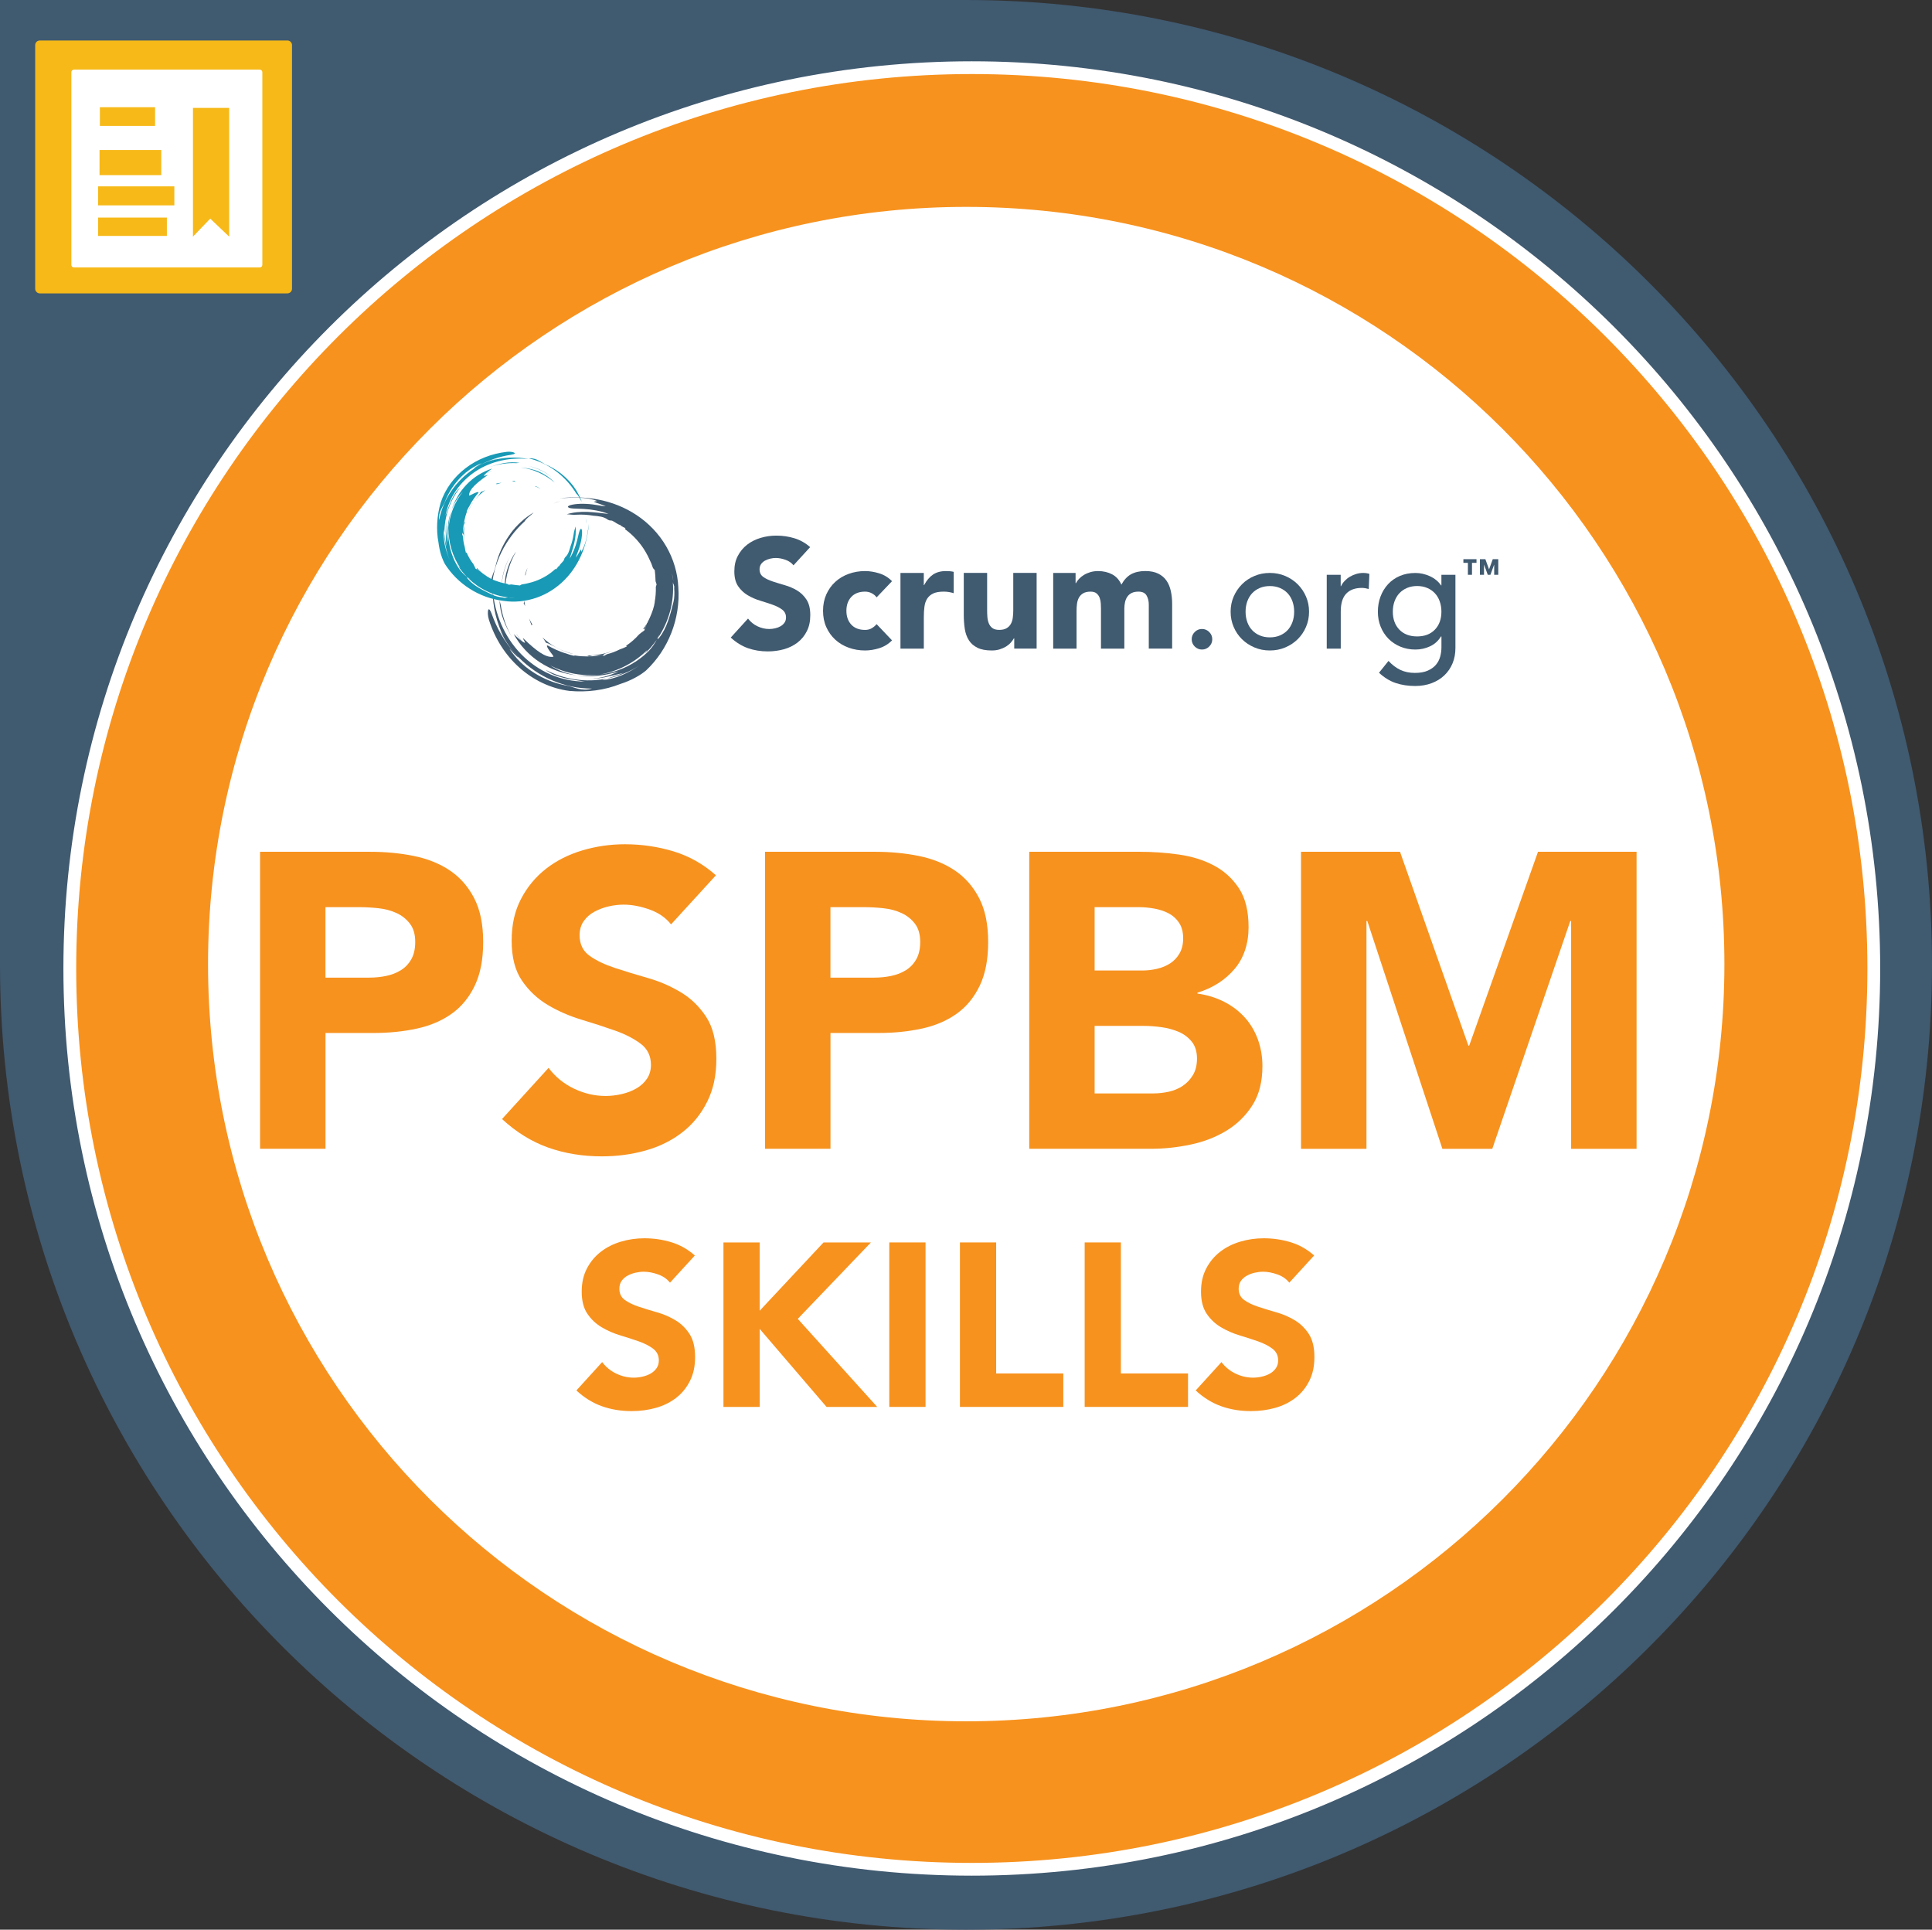 <?xml version="1.0" encoding="UTF-8"?>
<svg id="Layer_2" data-name="Layer 2" xmlns="http://www.w3.org/2000/svg" viewBox="0 0 599.62 598.81">
  <rect x="0" y="0" width="599.62" height="598.81" fill="#333333" stroke="none"/>
  <defs>
    <style>
      .cls-1 {
        fill: #1899b5;
      }

      .cls-1, .cls-2, .cls-3, .cls-4, .cls-5 {
        stroke-width: 0px;
      }

      .cls-2 {
        fill: #405a70;
      }

      .cls-3 {
        fill: #fff;
      }

      .cls-4 {
        fill: #f7921e;
      }

      .cls-5 {
        fill: #f6b918;
      }
    </style>
  </defs>
  <g id="Layer_1-2" data-name="Layer 1">
    <g>
      <g>
        <path class="cls-2" d="m299.82,0H0v299.4c0,165.36,134.23,299.4,299.82,299.4s299.8-134.04,299.8-299.4S465.39,0,299.82,0"/>
        <path class="cls-5" d="m89.18,91.04H12.36c-.79,0-1.44-.65-1.44-1.43V13.99c0-.79.65-1.43,1.44-1.43h76.83c.79,0,1.44.65,1.44,1.43v75.62c0,.79-.65,1.43-1.44,1.43"/>
        <path class="cls-3" d="m80.63,82.99H22.95c-.44,0-.8-.36-.8-.79V22.4c0-.44.36-.79.8-.79h57.67c.44,0,.8.36.8.79v59.8c0,.44-.36.79-.8.79"/>
      </g>
      <rect class="cls-5" x="30.89" y="46.55" width="19.16" height="7.8"/>
      <rect class="cls-5" x="30.46" y="57.83" width="23.65" height="5.9"/>
      <rect class="cls-5" x="30.46" y="67.52" width="21.33" height="5.69"/>
      <polygon class="cls-5" points="71.13 73.43 65.25 67.84 59.89 73.43 59.89 33.48 71.13 33.48 71.13 73.43"/>
      <g>
        <path class="cls-4" d="m581.55,300.53c0,154.38-125.33,279.53-279.94,279.53S21.66,454.91,21.66,300.53,147,21,301.6,21s279.94,125.15,279.94,279.53"/>
        <path class="cls-3" d="m581.55,300.53h-1.98c0,76.65-31.11,146.02-81.41,196.26-50.31,50.23-119.78,81.29-196.55,81.29-76.76,0-146.24-31.06-196.55-81.29-50.3-50.23-81.41-119.61-81.41-196.26,0-76.65,31.11-146.03,81.41-196.26,50.31-50.23,119.78-81.29,196.55-81.29,76.76,0,146.24,31.06,196.55,81.29,50.3,50.23,81.41,119.61,81.41,196.26h3.97c0-155.48-126.22-281.51-281.93-281.51-155.7,0-281.92,126.04-281.93,281.51,0,155.48,126.22,281.51,281.93,281.51,155.7,0,281.92-126.04,281.93-281.51h-1.98Z"/>
        <path class="cls-3" d="m535.19,299.17c0,129.77-105.35,234.97-235.31,234.97s-235.31-105.2-235.31-234.97,105.35-234.97,235.31-234.97,235.31,105.2,235.31,234.97"/>
      </g>
      <g>
        <path class="cls-4" d="m80.7,264.32h34.24c4.77,0,9.29.44,13.54,1.3,4.25.87,7.96,2.37,11.13,4.49,3.17,2.13,5.68,4.99,7.55,8.59,1.87,3.6,2.8,8.14,2.8,13.6s-.87,9.89-2.6,13.54c-1.74,3.64-4.12,6.55-7.16,8.72-3.04,2.17-6.64,3.71-10.8,4.62s-8.68,1.37-13.54,1.37h-14.84v35.93h-20.31v-92.17Zm20.31,39.05h13.54c1.82,0,3.58-.17,5.27-.52,1.69-.35,3.21-.93,4.56-1.76,1.34-.82,2.43-1.95,3.25-3.38.82-1.43,1.24-3.23,1.24-5.4,0-2.34-.54-4.23-1.63-5.66-1.09-1.43-2.47-2.54-4.17-3.32s-3.58-1.28-5.66-1.5c-2.08-.22-4.08-.33-5.99-.33h-10.41v21.87Z"/>
        <path class="cls-4" d="m208.27,286.84c-1.65-2.08-3.88-3.62-6.7-4.62-2.82-1-5.49-1.5-8.01-1.5-1.48,0-2.99.17-4.56.52-1.56.35-3.04.89-4.43,1.63-1.39.74-2.52,1.71-3.38,2.93-.87,1.22-1.3,2.69-1.3,4.43,0,2.78,1.04,4.9,3.12,6.38,2.08,1.48,4.71,2.73,7.88,3.77,3.17,1.04,6.57,2.08,10.22,3.12,3.65,1.04,7.05,2.52,10.22,4.43,3.17,1.91,5.79,4.47,7.88,7.68,2.08,3.21,3.12,7.51,3.12,12.89s-.96,9.59-2.86,13.41c-1.91,3.82-4.49,6.99-7.75,9.5-3.25,2.52-7.03,4.38-11.33,5.6-4.3,1.21-8.83,1.82-13.6,1.82-5.99,0-11.54-.91-16.66-2.73-5.12-1.82-9.89-4.77-14.32-8.85l14.45-15.88c2.08,2.78,4.71,4.93,7.88,6.44,3.17,1.52,6.44,2.28,9.83,2.28,1.65,0,3.32-.2,5.01-.59s3.21-.98,4.56-1.76c1.34-.78,2.43-1.78,3.25-2.99.82-1.21,1.24-2.65,1.24-4.3,0-2.78-1.06-4.97-3.19-6.57-2.13-1.6-4.8-2.97-8.01-4.1-3.21-1.13-6.68-2.26-10.41-3.38-3.73-1.13-7.21-2.65-10.42-4.56-3.21-1.91-5.88-4.43-8.01-7.55-2.13-3.12-3.19-7.25-3.19-12.37s.98-9.29,2.93-13.02c1.95-3.73,4.56-6.85,7.81-9.37,3.25-2.52,7.01-4.4,11.26-5.66,4.25-1.26,8.63-1.89,13.15-1.89,5.21,0,10.24.74,15.1,2.21,4.86,1.48,9.24,3.95,13.15,7.42l-13.93,15.23Z"/>
        <path class="cls-4" d="m237.43,264.32h34.24c4.77,0,9.29.44,13.54,1.3,4.25.87,7.96,2.37,11.13,4.49,3.17,2.13,5.68,4.99,7.55,8.59,1.87,3.6,2.8,8.14,2.8,13.6s-.87,9.89-2.6,13.54c-1.74,3.64-4.12,6.55-7.16,8.72-3.04,2.17-6.64,3.71-10.8,4.62s-8.68,1.37-13.54,1.37h-14.84v35.93h-20.31v-92.17Zm20.31,39.05h13.54c1.82,0,3.58-.17,5.27-.52,1.69-.35,3.21-.93,4.56-1.76,1.34-.82,2.43-1.95,3.25-3.38.82-1.43,1.24-3.23,1.24-5.4,0-2.34-.54-4.23-1.63-5.66-1.09-1.43-2.47-2.54-4.17-3.32s-3.58-1.28-5.66-1.5c-2.08-.22-4.08-.33-5.99-.33h-10.41v21.87Z"/>
        <path class="cls-4" d="m319.43,264.32h34.37c3.99,0,8.01.28,12.04.85,4.04.57,7.66,1.69,10.87,3.38,3.21,1.69,5.81,4.06,7.81,7.09,2,3.04,2.99,7.07,2.99,12.11s-1.45,9.53-4.36,12.95c-2.91,3.43-6.75,5.88-11.52,7.35v.26c3.04.43,5.79,1.28,8.27,2.54,2.47,1.26,4.6,2.86,6.38,4.82,1.78,1.95,3.14,4.23,4.1,6.83.95,2.6,1.43,5.38,1.43,8.33,0,4.86-1.04,8.92-3.12,12.17-2.08,3.25-4.77,5.88-8.07,7.88-3.3,2-7.01,3.43-11.13,4.3-4.12.87-8.22,1.3-12.3,1.3h-37.75v-92.17Zm20.31,36.84h14.71c1.56,0,3.1-.17,4.62-.52,1.52-.35,2.88-.91,4.1-1.69,1.21-.78,2.19-1.82,2.93-3.12.74-1.3,1.11-2.86,1.11-4.69s-.41-3.49-1.24-4.75c-.83-1.26-1.89-2.23-3.19-2.93-1.3-.69-2.78-1.19-4.43-1.5-1.65-.3-3.25-.46-4.82-.46h-13.8v19.66Zm0,38.14h18.22c1.56,0,3.14-.17,4.75-.52,1.6-.35,3.06-.95,4.36-1.82,1.3-.87,2.36-2,3.19-3.38.82-1.39,1.24-3.08,1.24-5.08,0-2.17-.54-3.92-1.63-5.27-1.09-1.34-2.45-2.36-4.1-3.06-1.65-.69-3.43-1.17-5.34-1.43-1.91-.26-3.69-.39-5.34-.39h-15.36v20.96Z"/>
        <path class="cls-4" d="m403.79,264.32h30.72l21.22,60.14h.26l21.35-60.14h30.59v92.17h-20.31v-70.69h-.26l-24.21,70.69h-15.49l-23.3-70.69h-.26v70.69h-20.31v-92.17Z"/>
      </g>
      <g>
        <path class="cls-4" d="m207.94,398.02c-.91-1.15-2.15-2.01-3.71-2.56-1.56-.55-3.04-.83-4.43-.83-.82,0-1.66.1-2.52.29-.87.19-1.68.49-2.45.9-.77.41-1.39.95-1.88,1.62-.48.67-.72,1.49-.72,2.45,0,1.54.58,2.72,1.73,3.53,1.15.82,2.61,1.51,4.36,2.09,1.75.58,3.64,1.15,5.66,1.73s3.9,1.39,5.66,2.45c1.75,1.06,3.21,2.48,4.36,4.25,1.15,1.78,1.73,4.16,1.73,7.14s-.53,5.31-1.59,7.43c-1.06,2.12-2.49,3.87-4.29,5.26-1.8,1.39-3.89,2.43-6.27,3.1-2.38.67-4.89,1.01-7.53,1.01-3.32,0-6.39-.5-9.23-1.51-2.84-1.01-5.48-2.64-7.93-4.9l8-8.8c1.15,1.54,2.61,2.73,4.36,3.57,1.75.84,3.57,1.26,5.44,1.26.91,0,1.84-.11,2.78-.33.94-.22,1.78-.54,2.52-.97.74-.43,1.34-.98,1.8-1.66.46-.67.69-1.47.69-2.38,0-1.54-.59-2.75-1.77-3.64-1.18-.89-2.66-1.65-4.43-2.27-1.78-.62-3.7-1.25-5.77-1.87-2.07-.62-3.99-1.47-5.77-2.52-1.78-1.06-3.26-2.45-4.43-4.18-1.18-1.73-1.77-4.01-1.77-6.85s.54-5.14,1.62-7.21c1.08-2.07,2.52-3.8,4.33-5.19,1.8-1.39,3.88-2.44,6.24-3.14,2.35-.7,4.78-1.04,7.28-1.04,2.88,0,5.67.41,8.36,1.23,2.69.82,5.12,2.19,7.28,4.11l-7.71,8.44Z"/>
        <path class="cls-4" d="m224.52,385.54h11.25v21.2l19.83-21.2h14.71l-22.71,23.72,24.66,27.33h-15.72l-20.76-24.22v24.22h-11.25v-51.04Z"/>
        <path class="cls-4" d="m276,385.54h11.25v51.04h-11.25v-51.04Z"/>
        <path class="cls-4" d="m297.92,385.54h11.25v40.66h20.84v10.38h-32.08v-51.04Z"/>
        <path class="cls-4" d="m336.63,385.54h11.25v40.66h20.84v10.38h-32.08v-51.04Z"/>
        <path class="cls-4" d="m400.15,398.02c-.91-1.15-2.15-2.01-3.71-2.56-1.56-.55-3.04-.83-4.43-.83-.82,0-1.66.1-2.52.29-.87.19-1.68.49-2.45.9-.77.41-1.39.95-1.88,1.62-.48.67-.72,1.49-.72,2.45,0,1.54.58,2.72,1.73,3.53,1.15.82,2.61,1.51,4.36,2.09,1.75.58,3.64,1.15,5.66,1.73s3.9,1.39,5.66,2.45c1.75,1.06,3.21,2.48,4.36,4.25,1.15,1.78,1.73,4.16,1.73,7.14s-.53,5.31-1.59,7.43c-1.06,2.12-2.49,3.87-4.29,5.26-1.8,1.39-3.89,2.43-6.27,3.1-2.38.67-4.89,1.01-7.53,1.01-3.32,0-6.39-.5-9.23-1.51-2.84-1.01-5.48-2.64-7.93-4.9l8-8.8c1.15,1.54,2.61,2.73,4.36,3.57,1.75.84,3.57,1.26,5.44,1.26.91,0,1.84-.11,2.78-.33.94-.22,1.78-.54,2.52-.97.74-.43,1.34-.98,1.8-1.66.46-.67.69-1.47.69-2.38,0-1.54-.59-2.75-1.77-3.64-1.18-.89-2.66-1.65-4.43-2.27-1.78-.62-3.7-1.25-5.77-1.87-2.07-.62-3.99-1.47-5.77-2.52-1.78-1.06-3.26-2.45-4.43-4.18-1.18-1.73-1.77-4.01-1.77-6.85s.54-5.14,1.62-7.21c1.08-2.07,2.52-3.8,4.33-5.19,1.8-1.39,3.88-2.44,6.24-3.14,2.35-.7,4.78-1.04,7.28-1.04,2.88,0,5.67.41,8.36,1.23,2.69.82,5.12,2.19,7.28,4.11l-7.71,8.44Z"/>
      </g>
      <rect class="cls-5" x="31" y="33.27" width="17.13" height="5.8"/>
      <g>
        <path class="cls-2" d="m153.77,175.84c.66-3.03,1.89-5.95,3.51-8.55,1.62-2.6,3.63-4.87,5.78-6.75-1.73,1.5-3.26,3.2-4.59,5.05,1-1.38,2.05-2.56,3.22-3.63,1.16-1.07,2.44-2.03,3.92-2.92-.35.4-1,.9-1.57,1.39-.57.49-1.06.98-1.14,1.29-3.01,2.73-5.53,6.03-7.31,9.71-1.79,3.67-2.85,7.72-3.02,11.81-.43-1.63-.22-2.98.11-4.14.35-1.17.83-2.15,1.1-3.25"/>
        <path class="cls-2" d="m173.94,155.5c-.78.25-1.53.51-2.26.8.77-.34,1.54-.63,2.26-.8"/>
        <path class="cls-2" d="m183.46,208.94c.84-.09,1.67-.22,2.47-.35-.79.2-1.63.29-2.47.35"/>
        <path class="cls-2" d="m155.06,186.4l.36,1.36c.52,3.49,1.7,6.95,3.58,10.13-1.04-1.71-2.01-3.55-2.73-5.49-.72-1.94-1.18-3.99-1.21-6"/>
        <path class="cls-2" d="m155.64,182.58c.02-3.52,1-7.08,2.66-9.93-1.59,2.88-2.53,6.35-2.66,9.93"/>
        <path class="cls-2" d="m200.82,194.01c-.07-.03-.09-.1-.09-.19.03-.08.04-.16.04-.24.64-.95,1.22-1.96,1.71-3-.07.28-.04.58-.15.85-.3.57-.56.88-.8,1.21-.24.33-.46.69-.71,1.36"/>
        <path class="cls-2" d="m182.53,209l-.09.04c-.29.02-.57.04-.86.05l-.1-.03c.35-.03.69-.05,1.05-.06"/>
        <path class="cls-2" d="m200,195.23c-.12-.06-.25-.11-.39-.09.41-.5.79-1.02,1.15-1.55-.01.08-.03.16-.03.23-.13.43-.61.92-.73,1.41"/>
        <path class="cls-2" d="m187.97,202.75c-.38.12-.65.47-.82.58-1.06.07-2.1.08-3.3.07-.18.09-.57.12-.94.27-.23-.1-.46-.19-.71-.27,2.62.04,5.34-.43,7.96-1.42-.68.31-1.41.58-2.18.77"/>
        <path class="cls-2" d="m175.82,159.61c2.01-.65,4.3-.85,6.54-.76,2.25.08,4.43.41,6.51.63-2.27-.9-5.17-1.41-7.61-1.54-2.43-.16-4.39-.03-4.9-.52-.52-.47,1.25-.99,3.69-1.08,1.22-.04,2.58.03,3.89.19,1.31.16,2.55.4,3.55.6q-.51-.23-1.02-.44c.52.21,1.02.43,1.53.41-.5-.24-1.27-.52-1.99-.76-.72-.24-1.4-.46-1.7-.68.34-.07.68-.13,1.03-.18-1.39-.61-3.52-.98-5.69-1.04-2.17-.08-4.36.13-5.97.16,3.81-.4,7.89-.38,12,.42,4.1.79,8.22,2.37,11.9,4.82,3.68,2.44,6.91,5.77,9.18,9.69,2.28,3.91,3.58,8.35,3.77,12.73.7,9.79-3.16,19.32-9.99,25.77-.66.58-1.89,1.46-3.35,2.24-1.46.8-3.14,1.49-4.58,1.94-4.95,1.99-10.46,2.68-15.88,2.19-5.76-.73-11.16-3.34-15.49-7.2-4.35-3.87-7.65-9.03-9.5-14.9-.38-1.17-.42-2.66-.17-3.1.12-.22.31-.19.56.25.26.44.57,1.28,1.08,2.63,1.79,4.45,4.42,8.55,7.79,11.94-.33-.07-.85-.55-1.38-1.12-.53-.56-1.07-1.21-1.5-1.56.99,1.49,2.05,2.76,3.21,3.91,1.16,1.15,2.43,2.18,3.91,3.15-1.97-1.29-3.8-2.8-5.43-4.51,2.04,2.14,4.48,4.1,7.24,5.66,2.76,1.55,5.84,2.69,9,3.23,1.15.22,2.2.67,3.42.96,1.21.29,2.62.43,4.28-.07-4.23.02-8.48-.88-12.36-2.55-3.89-1.67-7.42-4.11-10.39-7.1.02,0,.03.01.05,0-2.68-2.64-4.58-5.55-6.07-8.84.5,1.01,1.09,1.99,1.54,2.88-2.37-4.72-3.65-9.8-3.61-14.94.32,3.61,1.19,7.21,2.66,10.6,1.46,3.39,3.54,6.56,6.15,9.24,2.6,2.68,5.73,4.85,9.13,6.32,3.39,1.47,7.06,2.22,10.61,2.2-1.98-.35-4.27-.58-6.46-1.12-2.18-.52-4.25-1.35-5.6-2.47,5.68,2.94,12.39,3.99,18.91,2.69l-1.4.44c2.08-.13,4.18-.7,6.16-1.54,1.98-.84,3.84-1.94,5.57-3.09.31-.21.62-.41.92-.63l-.92.63c-3.2,2.1-6.74,3.5-10.32,4.2,1.61-.5,3.3-1.02,5.28-1.8-1.15.24-2.72.71-4.33,1.02-2.07.53-4.21.82-6.33.84,3.28-.11,6.45-1,9.05-2.32-4.14,1.34-8.67,1.9-12.95,1.23,2.36.24,4.74.16,7.07-.24,3.93-.46,7.81-1.82,11.22-4.06l-.38.28c.26-.17.51-.35.76-.53,1.32-.9,2.56-1.92,3.7-3.07,1-1.05,1.8-2.25,2.45-3.49l.4-.58c-.16.43-.18.68.35,0,1.17-1.46,2.04-3.23,2.71-5.12.68-1.89,1.19-3.9,1.71-5.99.28-1.1.34-2.64.21-4.28.08-.45,0-.68-.09-.89-.04-.35-.09-.7-.14-1.06-.1-.86-.23-1.73-.47-2.54.17.82.34,1.68.47,2.54l.1.97c-.11-.22-.24-.44-.29-.92.24,2.96-.03,6.01-.81,8.95-.78,2.94-2.05,5.77-3.74,8.34.13-.36.33-.85.38-1.07-.23.56-.5,1.11-.78,1.65-1.13,1.63-2.43,3.16-3.88,4.54.4-.44.73-.9.97-1.34-2,1.98-4.3,3.66-6.81,4.97-2.51,1.3-5.23,2.22-8.04,2.7-5.32.64-10.69-.42-15.29-2.8,2.36,1.53,5.22,2.59,8.23,3.04-4.03-.4-7.98-1.77-11.4-3.99-3.42-2.21-6.28-5.27-8.2-8.81,1.09,1.04,2.51,2.42,3.49,2.72.14-.2-1.27-2.18-.28-1.16,1.87,1.79,3.5,3.21,5,4.19,1.5.98,2.86,1.49,4.07,1.28.25-.1-.66-1.06-1.29-1.99-.64-.93-1.03-1.77-.31-1.43,1.16.66,3.26,1.76,5.68,2.44.68.26,1.4.48,2.16.65.09.05.27,0,.48-.06,2.68.45,5.26.28,6.68.15.53-.04,1.06-.11,1.58-.19.29.02.54.06.76.15.3-.18.61-.35.91-.5,1.38-.35,2.71-.85,3.97-1.49.75-.26,1.49-.55,2.2-.92-.07-.07-.24-.1-.17-.26,1.47-.98,2.8-2.15,3.96-3.47.55-.46,1.1-.88,1.64-1.23.23-1.04,1.01-2.4,1.71-3.99.71-1.57,1.34-3.36,1.54-4.89h-.03c.28-1.52.4-3.08.35-4.66.07-.26.15-.52.24-.76-.17-.38-.23-.79-.32-.97-.05-1.27-.11-2.36-.25-3.46-.12-.17-.49-.45-.63-.84-.24-.8-.56-1.55-.91-2.25-.37-.84-.79-1.68-1.27-2.5-1.61-2.76-3.78-5.17-6.37-7.07-.03-.14.02-.27.07-.4-.52-.12-1.06-.59-1.51-.71.1,0,.17-.02.19-.09-.71-.25-1.1-.45-1.46-.68-.36-.23-.69-.49-1.31-.78-.29-.1-.6-.06-.9-.12-.14-.06-.27-.11-.41-.17-1.3-1.01-2.9-1.13-4.6-1.28-1.7-.29-3.45-.4-5.21-.3-1.39.11-2-.14-3.02-.14"/>
        <path class="cls-2" d="m202.66,190.19c.62-1.38,1.11-2.83,1.44-4.33-.22,1.62-.4,3.14-1.44,4.33"/>
        <path class="cls-2" d="m169.45,199.44c-.3-.55-.67-1.09-1.08-1.64,2.58,2.48,5.85,4.24,9.4,5.06v.03c-1.45-.25-3.13-.93-4.59-1.68-1.47-.74-2.74-1.53-3.73-1.78"/>
        <path class="cls-2" d="m200.73,193.82c0-.07.02-.14.03-.23,0,0,0,0,0-.01,0,.08,0,.16-.04.24"/>
        <path class="cls-2" d="m160.44,197.02l-.23-.38c.64.92,1.33,1.81,2.07,2.65-.64-.63-1.27-1.41-1.84-2.27"/>
        <path class="cls-2" d="m156.81,185.68c-.28-2.25-.26-4.54.07-6.79.58-2.87,1.72-5.57,3.3-7.76-2.49,4.31-3.74,9.42-3.37,14.56"/>
        <path class="cls-2" d="m164.99,194.06c-.31-.69-.55-1.41-.76-2.14.3.68.65,1.34,1.03,1.97-.15-.07-.2.1-.27.16"/>
        <path class="cls-2" d="m167.02,203.61l-.54-.4c.51.29,1.03.56,1.56.81-.21-.06-.67-.27-1.01-.4"/>
        <path class="cls-2" d="m162.73,186.48c.06.54.14,1.07.25,1.6-.13-.3-.28-.59-.45-.89.1-.2.15-.45.19-.72"/>
        <path class="cls-2" d="m163.02,178.18c.19-.71.43-1.39.71-2.02-.27.81-.49,1.65-.67,2.49-.05-.21-.09-.38-.04-.47"/>
        <path class="cls-1" d="m169.53,144.22c2.21.95,4.25,2.32,5.99,3.94,1.74,1.62,3.18,3.48,4.28,5.4-.89-1.53-1.96-2.96-3.16-4.24.91.96,1.65,1.94,2.29,2.99.64,1.05,1.18,2.16,1.64,3.42-.25-.33-.53-.89-.82-1.4-.29-.5-.59-.95-.81-1.05-1.63-2.7-3.77-5.1-6.31-7.01-2.53-1.91-5.46-3.31-8.54-4.05,1.3-.09,2.3.27,3.13.7.84.44,1.52.95,2.32,1.32"/>
        <path class="cls-1" d="m182.04,162.59c-.07-.63-.16-1.24-.27-1.84.15.63.25,1.27.27,1.84"/>
        <path class="cls-1" d="m139.93,161.92c-.05.65-.08,1.3-.1,1.93-.04-.63.02-1.28.1-1.93"/>
        <path class="cls-1" d="m161.3,143.64l-1.09.08c-2.73-.12-5.55.27-8.24,1.23,1.46-.53,3-1.01,4.59-1.27,1.58-.26,3.21-.31,4.75-.03"/>
        <path class="cls-1" d="m164.13,144.64c2.68.53,5.24,1.81,7.17,3.5-1.96-1.63-4.46-2.87-7.17-3.5"/>
        <path class="cls-1" d="m148.73,177.35s.09-.05.16-.04c.06.03.12.06.18.06.63.63,1.31,1.22,2.03,1.75-.21-.09-.44-.12-.63-.24-.39-.32-.58-.56-.8-.79-.22-.23-.46-.45-.93-.75"/>
        <path class="cls-1" d="m140.03,161.2l-.02-.07c.03-.22.05-.44.09-.66l.03-.08c-.03.27-.07.54-.11.81"/>
        <path class="cls-1" d="m147.92,176.54c.06-.08.12-.17.13-.28.32.38.66.75,1.01,1.11-.06-.02-.12-.04-.17-.05-.3-.16-.61-.6-.97-.77"/>
        <path class="cls-1" d="m143.98,166.27c-.04-.31-.26-.56-.32-.71.1-.82.25-1.61.44-2.52-.04-.15,0-.45-.07-.76.11-.16.21-.33.31-.5-.42,1.99-.46,4.13-.1,6.27-.13-.57-.23-1.16-.27-1.78"/>
        <path class="cls-1" d="m178.62,163.41c.2,1.62,0,3.4-.39,5.09-.39,1.7-.97,3.31-1.44,4.86,1.02-1.59,1.84-3.73,2.3-5.57.48-1.83.68-3.34,1.13-3.65.44-.32.57,1.1.27,2.97-.15.93-.4,1.96-.72,2.93-.31.97-.68,1.88-.98,2.62.25-.35.25-.35.49-.71-.24.36-.48.72-.54,1.1.26-.35.58-.89.87-1.41.29-.51.56-1,.77-1.19,0,.27,0,.54-.01.81.67-.97,1.26-2.53,1.64-4.18.38-1.64.54-3.34.77-4.57-.26,2.96-.88,6.06-2.1,9.07-1.21,3.01-3.02,5.91-5.44,8.35-2.4,2.44-5.42,4.41-8.74,5.55-3.31,1.15-6.89,1.49-10.25.98-7.56-.91-14.24-5.27-18.15-11.42-.34-.59-.83-1.66-1.21-2.89-.39-1.23-.66-2.61-.8-3.77-.78-4.07-.49-8.36.68-12.41,1.41-4.28,4.19-8,7.78-10.73,3.59-2.74,8.01-4.49,12.75-5.03.95-.12,2.09.07,2.39.33.15.13.1.26-.28.39-.37.13-1.06.24-2.16.43-3.65.7-7.17,2.1-10.25,4.16.1-.23.54-.57,1.06-.89.51-.32,1.08-.64,1.41-.91-1.28.54-2.4,1.15-3.45,1.86-1.05.71-2.02,1.53-2.98,2.51,1.27-1.31,2.69-2.48,4.24-3.47-1.93,1.23-3.79,2.8-5.38,4.68-1.59,1.87-2.91,4.05-3.8,6.38-.34.84-.83,1.57-1.24,2.46-.4.88-.72,1.93-.58,3.27.61-3.23,1.92-6.33,3.77-9.03,1.85-2.71,4.23-5.04,6.95-6.86,0,.01-.02.03-.02.04,2.41-1.65,4.9-2.66,7.63-3.32-.84.23-1.68.53-2.42.75,3.94-1.1,8-1.33,11.91-.53-2.8-.29-5.67-.16-8.47.45-2.8.61-5.52,1.72-7.95,3.31-2.42,1.59-4.55,3.65-6.17,6.02-1.62,2.37-2.74,5.04-3.25,7.76.56-1.46,1.08-3.16,1.81-4.75.72-1.58,1.65-3.04,2.71-3.9-3.07,3.89-4.87,8.84-4.85,14l-.13-1.13c-.21,1.6-.08,3.28.26,4.91.34,1.64.91,3.21,1.53,4.7.11.27.22.53.34.8l-.34-.8c-1.12-2.75-1.67-5.65-1.67-8.48.15,1.3.29,2.66.59,4.28-.01-.91-.14-2.18-.14-3.45-.1-1.66,0-3.33.3-4.95-.4,2.51-.2,5.06.42,7.24-.41-3.35-.16-6.88.98-10.04-.53,1.76-.82,3.59-.86,5.42-.23,3.06.23,6.22,1.43,9.15l-.16-.33c.09.22.19.44.29.66.49,1.13,1.09,2.23,1.79,3.27.65.92,1.44,1.7,2.29,2.38l.39.39c-.3-.18-.49-.24-.05.27.94,1.1,2.16,2.03,3.5,2.82,1.34.8,2.79,1.48,4.31,2.19.8.37,1.96.65,3.23.79.33.12.52.11.69.06.27.02.55.04.83.05.67.06,1.35.08,2.01.02-.65,0-1.33,0-2.01-.02l-.75-.07c.18-.05.37-.12.74-.09-2.29-.26-4.57-.91-6.69-1.94-2.12-1.02-4.09-2.42-5.8-4.08.26.15.6.37.76.45-.39-.26-.77-.54-1.14-.84-1.07-1.11-2.04-2.32-2.88-3.63.28.37.58.69.87.94-1.21-1.82-2.15-3.81-2.77-5.92-.62-2.1-.92-4.31-.86-6.52.3-4.15,1.9-8.08,4.4-11.23-1.52,1.57-2.74,3.59-3.53,5.82.9-3.01,2.53-5.81,4.73-8.09,2.18-2.28,4.94-4,7.92-4.94-.95.68-2.22,1.55-2.59,2.26.13.13,1.85-.64.92-.04-1.64,1.15-2.96,2.19-3.93,3.18-.97.99-1.56,1.96-1.58,2.91.04.21.91-.34,1.71-.69.8-.35,1.5-.52,1.13-.02-.67.78-1.82,2.22-2.7,3.97-.3.48-.57,1-.81,1.55-.05.06-.04.2-.03.38-.74,1.97-.99,3.96-1.11,5.06-.05.41-.07.82-.09,1.23-.06.22-.13.41-.23.56.1.26.18.51.25.77.06,1.11.25,2.19.55,3.24.09.61.2,1.22.37,1.81.06-.04.11-.17.22-.09.53,1.26,1.22,2.45,2.06,3.53.27.49.51.97.69,1.43.76.33,1.68,1.12,2.79,1.89,1.09.78,2.36,1.52,3.5,1.9v-.02c1.12.44,2.29.76,3.5.95.19.09.37.19.54.29.32-.07.63-.06.79-.1.97.15,1.81.26,2.67.32.15-.07.41-.31.73-.36.65-.07,1.26-.2,1.85-.36.7-.16,1.4-.35,2.09-.6,2.34-.82,4.5-2.11,6.32-3.8.11,0,.2.06.29.11.17-.38.6-.72.76-1.04-.01.07,0,.13.04.16.29-.5.51-.77.74-1.01.23-.24.47-.46.78-.88.12-.21.14-.45.22-.66.07-.1.13-.19.19-.29.96-.84,1.29-2.04,1.66-3.32.47-1.25.81-2.57,1-3.93.13-1.07.41-1.5.55-2.28"/>
        <path class="cls-1" d="m151.36,179.31c.96.68,1.99,1.26,3.09,1.74-1.2-.41-2.33-.77-3.09-1.74"/>
        <path class="cls-1" d="m149.24,152.66c.46-.14.93-.34,1.41-.58-2.27,1.6-4.1,3.83-5.25,6.41h-.02c.41-1.07,1.17-2.25,1.96-3.25.78-1.02,1.57-1.86,1.91-2.58"/>
        <path class="cls-1" d="m148.89,177.31c.05.01.11.03.17.05,0,0,0,0,0,0-.06,0-.12-.03-.18-.06"/>
        <path class="cls-1" d="m152.42,146.16l.32-.12c-.8.35-1.57.75-2.32,1.18.57-.4,1.26-.76,2-1.07"/>
        <path class="cls-1" d="m161.59,145.07c1.75.12,3.5.48,5.16,1.06,2.1.86,3.99,2.13,5.42,3.66-2.92-2.53-6.62-4.25-10.58-4.72"/>
        <path class="cls-1" d="m154,150.06c.57-.13,1.16-.21,1.74-.26-.56.13-1.12.3-1.66.49.08-.11-.05-.16-.08-.23"/>
        <path class="cls-1" d="m146.42,150.19l.39-.36c-.3.35-.58.7-.85,1.07.08-.15.31-.47.46-.71"/>
        <path class="cls-1" d="m160.11,149.46c-.42-.03-.84-.05-1.26-.04.24-.06.49-.13.74-.21.14.1.32.18.52.25"/>
        <path class="cls-1" d="m166.38,150.91c.52.25,1,.53,1.44.84-.58-.33-1.19-.62-1.8-.88.17,0,.31-.01.36.04"/>
      </g>
      <g>
        <path class="cls-2" d="m246.27,175.42c-.61-.77-1.44-1.34-2.49-1.71-1.05-.37-2.04-.56-2.97-.56-.55,0-1.11.06-1.69.19-.58.13-1.13.33-1.64.6-.52.27-.93.64-1.26,1.09-.32.45-.48,1-.48,1.64,0,1.03.39,1.82,1.16,2.37.77.55,1.75,1.01,2.92,1.4,1.18.39,2.44.77,3.79,1.16,1.35.39,2.62.93,3.79,1.64,1.17.71,2.15,1.66,2.92,2.85s1.16,2.79,1.16,4.78-.35,3.56-1.06,4.98c-.71,1.42-1.67,2.59-2.88,3.53-1.21.93-2.61,1.63-4.2,2.08-1.59.45-3.28.68-5.05.68-2.22,0-4.28-.34-6.18-1.01-1.9-.68-3.67-1.77-5.31-3.29l5.36-5.89c.77,1.03,1.75,1.83,2.92,2.39,1.18.56,2.39.85,3.65.85.61,0,1.23-.07,1.86-.22.63-.14,1.19-.36,1.69-.65.5-.29.9-.66,1.21-1.11.31-.45.46-.98.46-1.59,0-1.03-.39-1.84-1.18-2.44-.79-.6-1.78-1.1-2.97-1.52-1.19-.42-2.48-.84-3.87-1.26-1.39-.42-2.67-.98-3.87-1.69-1.19-.71-2.18-1.64-2.97-2.8-.79-1.16-1.18-2.69-1.18-4.59s.36-3.45,1.09-4.83c.72-1.38,1.69-2.54,2.9-3.48,1.21-.93,2.6-1.63,4.18-2.1s3.21-.7,4.88-.7c1.93,0,3.8.27,5.6.82,1.8.55,3.43,1.47,4.88,2.75l-5.17,5.65Z"/>
        <path class="cls-2" d="m272.07,185.38c-.35-.51-.85-.94-1.5-1.28-.64-.34-1.34-.51-2.08-.51-1.84,0-3.26.55-4.28,1.64-1.01,1.1-1.52,2.53-1.52,4.3s.51,3.21,1.52,4.3,2.44,1.64,4.28,1.64c.8,0,1.5-.18,2.08-.53s1.08-.77,1.5-1.26l4.78,5.03c-1.13,1.16-2.46,1.97-3.99,2.44-1.53.47-2.99.7-4.37.7-1.8,0-3.5-.29-5.1-.87s-2.98-1.41-4.16-2.49c-1.18-1.08-2.1-2.38-2.78-3.89-.68-1.51-1.01-3.2-1.01-5.07s.34-3.56,1.01-5.07c.68-1.51,1.6-2.81,2.78-3.89,1.18-1.08,2.56-1.91,4.16-2.49,1.59-.58,3.29-.87,5.1-.87,1.38,0,2.84.23,4.37.7,1.53.47,2.86,1.28,3.99,2.44l-4.78,5.02Z"/>
        <path class="cls-2" d="m279.46,177.79h7.25v3.77h.1c.77-1.45,1.69-2.54,2.75-3.26,1.06-.72,2.4-1.09,4.01-1.09.42,0,.84.02,1.26.05.42.03.8.1,1.16.19v6.62c-.52-.16-1.02-.28-1.52-.36-.5-.08-1.02-.12-1.57-.12-1.39,0-2.48.19-3.29.58-.81.39-1.42.93-1.86,1.62-.43.69-.72,1.52-.84,2.49-.13.97-.19,2.03-.19,3.19v9.81h-7.25v-23.48Z"/>
        <path class="cls-2" d="m321.74,201.27h-6.96v-3.19h-.1c-.26.45-.59.9-.99,1.35-.4.45-.89.85-1.47,1.21-.58.35-1.24.64-1.98.87-.74.23-1.55.34-2.42.34-1.84,0-3.33-.28-4.47-.85s-2.03-1.34-2.66-2.34c-.63-1-1.05-2.17-1.26-3.53-.21-1.35-.31-2.82-.31-4.4v-12.95h7.25v11.5c0,.68.02,1.38.07,2.1.05.72.19,1.39.43,2,.24.61.61,1.11,1.11,1.5.5.39,1.22.58,2.15.58s1.69-.17,2.27-.51c.58-.34,1.02-.79,1.33-1.35.31-.56.51-1.2.6-1.91.1-.71.15-1.45.15-2.22v-11.69h7.25v23.48Z"/>
        <path class="cls-2" d="m326.86,177.79h6.96v3.19h.1c.22-.45.55-.9.97-1.35s.92-.85,1.5-1.21,1.24-.64,1.98-.87c.74-.22,1.55-.34,2.42-.34,1.64,0,3.1.34,4.37,1.01s2.23,1.74,2.88,3.19c.84-1.51,1.85-2.59,3.04-3.24,1.19-.64,2.66-.97,4.4-.97,1.58,0,2.91.27,3.99.8,1.08.53,1.93,1.26,2.56,2.17s1.08,2,1.35,3.24.41,2.57.41,3.99v13.87h-7.25v-13.67c0-1.09-.23-2.04-.7-2.83-.47-.79-1.3-1.18-2.49-1.18-.84,0-1.54.14-2.1.41-.56.27-1.01.65-1.35,1.14-.34.48-.58,1.05-.73,1.69-.14.64-.22,1.32-.22,2.03v12.42h-7.25v-12.42c0-.42-.02-.93-.05-1.55-.03-.61-.15-1.19-.34-1.74-.19-.55-.51-1.01-.94-1.4-.43-.39-1.07-.58-1.91-.58-.93,0-1.69.17-2.27.51-.58.34-1.02.79-1.33,1.35-.31.56-.51,1.2-.6,1.91-.1.71-.14,1.45-.14,2.22v11.69h-7.25v-23.48Z"/>
      </g>
      <g>
        <path class="cls-2" d="m373.05,201.56c-.87,0-1.62-.31-2.25-.94-.63-.63-.94-1.38-.94-2.25s.31-1.62.94-2.25c.63-.63,1.38-.94,2.25-.94s1.62.31,2.25.94.94,1.38.94,2.25-.31,1.62-.94,2.25-1.38.94-2.25.94Z"/>
        <path class="cls-2" d="m381.94,189.82c0-1.67.31-3.24.94-4.69s1.49-2.72,2.58-3.82,2.38-1.96,3.87-2.58c1.48-.63,3.08-.94,4.78-.94s3.3.31,4.78.94c1.48.63,2.77,1.49,3.87,2.58,1.09,1.1,1.96,2.37,2.58,3.82.63,1.45.94,3.01.94,4.69s-.31,3.25-.94,4.71c-.63,1.47-1.49,2.74-2.58,3.82-1.1,1.08-2.38,1.93-3.87,2.56-1.48.63-3.08.94-4.78.94s-3.3-.31-4.78-.94-2.77-1.48-3.87-2.56c-1.1-1.08-1.96-2.35-2.58-3.82-.63-1.46-.94-3.04-.94-4.71Zm4.64,0c0,1.16.18,2.23.53,3.21.35.98.85,1.82,1.5,2.51.64.69,1.43,1.24,2.37,1.64.93.4,1.98.6,3.14.6s2.21-.2,3.14-.6c.93-.4,1.72-.95,2.37-1.64.64-.69,1.14-1.53,1.5-2.51.35-.98.53-2.05.53-3.21s-.18-2.23-.53-3.21c-.35-.98-.85-1.82-1.5-2.51-.65-.69-1.43-1.24-2.37-1.64-.93-.4-1.98-.6-3.14-.6s-2.21.2-3.14.6c-.93.4-1.72.95-2.37,1.64-.64.69-1.14,1.53-1.5,2.51-.35.98-.53,2.05-.53,3.21Z"/>
        <path class="cls-2" d="m411.75,178.37h4.35v3.53h.1c.29-.61.68-1.17,1.16-1.67.48-.5,1.02-.93,1.62-1.28.6-.35,1.25-.64,1.96-.85.71-.21,1.42-.31,2.13-.31s1.35.1,1.93.29l-.19,4.69c-.35-.1-.71-.18-1.06-.24-.35-.06-.71-.1-1.06-.1-2.13,0-3.75.6-4.88,1.79-1.13,1.19-1.69,3.04-1.69,5.56v11.5h-4.35v-22.9Z"/>
      </g>
      <path class="cls-2" d="m451.71,201.08c0,1.74-.3,3.33-.89,4.76-.6,1.43-1.44,2.67-2.54,3.72-1.1,1.05-2.42,1.86-3.96,2.44-1.55.58-3.25.87-5.12.87-2.19,0-4.2-.31-6.02-.92-1.82-.61-3.55-1.67-5.19-3.19l2.95-3.67c1.13,1.22,2.35,2.15,3.67,2.78,1.32.63,2.82.94,4.49.94s2.95-.23,4.01-.7c1.06-.47,1.91-1.07,2.54-1.81.63-.74,1.07-1.59,1.33-2.54.26-.95.39-1.91.39-2.88v-3.38h-.15c-.84,1.38-1.97,2.41-3.41,3.07-1.43.66-2.94.99-4.52.99-1.67,0-3.23-.3-4.66-.89-1.43-.6-2.67-1.42-3.7-2.46-1.03-1.05-1.84-2.29-2.42-3.72s-.87-2.99-.87-4.66.27-3.24.82-4.71c.55-1.46,1.33-2.75,2.34-3.84,1.01-1.09,2.24-1.95,3.67-2.56s3.04-.92,4.81-.92c1.55,0,3.05.34,4.52,1.01,1.47.68,2.62,1.63,3.46,2.85h.1v-3.29h4.35v22.71Zm-11.89-19.23c-1.16,0-2.21.2-3.14.6-.93.4-1.72.95-2.37,1.64-.64.69-1.14,1.53-1.5,2.51-.35.98-.53,2.05-.53,3.21,0,2.32.68,4.18,2.03,5.58,1.35,1.4,3.19,2.1,5.51,2.1s4.16-.7,5.51-2.1c1.35-1.4,2.03-3.26,2.03-5.58,0-1.16-.18-2.23-.53-3.21-.35-.98-.85-1.82-1.5-2.51-.65-.69-1.43-1.24-2.37-1.64-.93-.4-1.98-.6-3.14-.6Z"/>
      <path class="cls-2" d="m459.29,173.52h1.71l1.15,3.16,1.15-3.16h1.71v4.85h-1.27v-3.15h-.02l-1.15,3.15h-.82l-1.15-3.15h-.02v3.15h-1.27v-4.85Zm-3.71,1.13h-1.4v-1.13h4.07v1.13h-1.4v3.72h-1.27v-3.72Z"/>
    </g>
  </g>
</svg>
